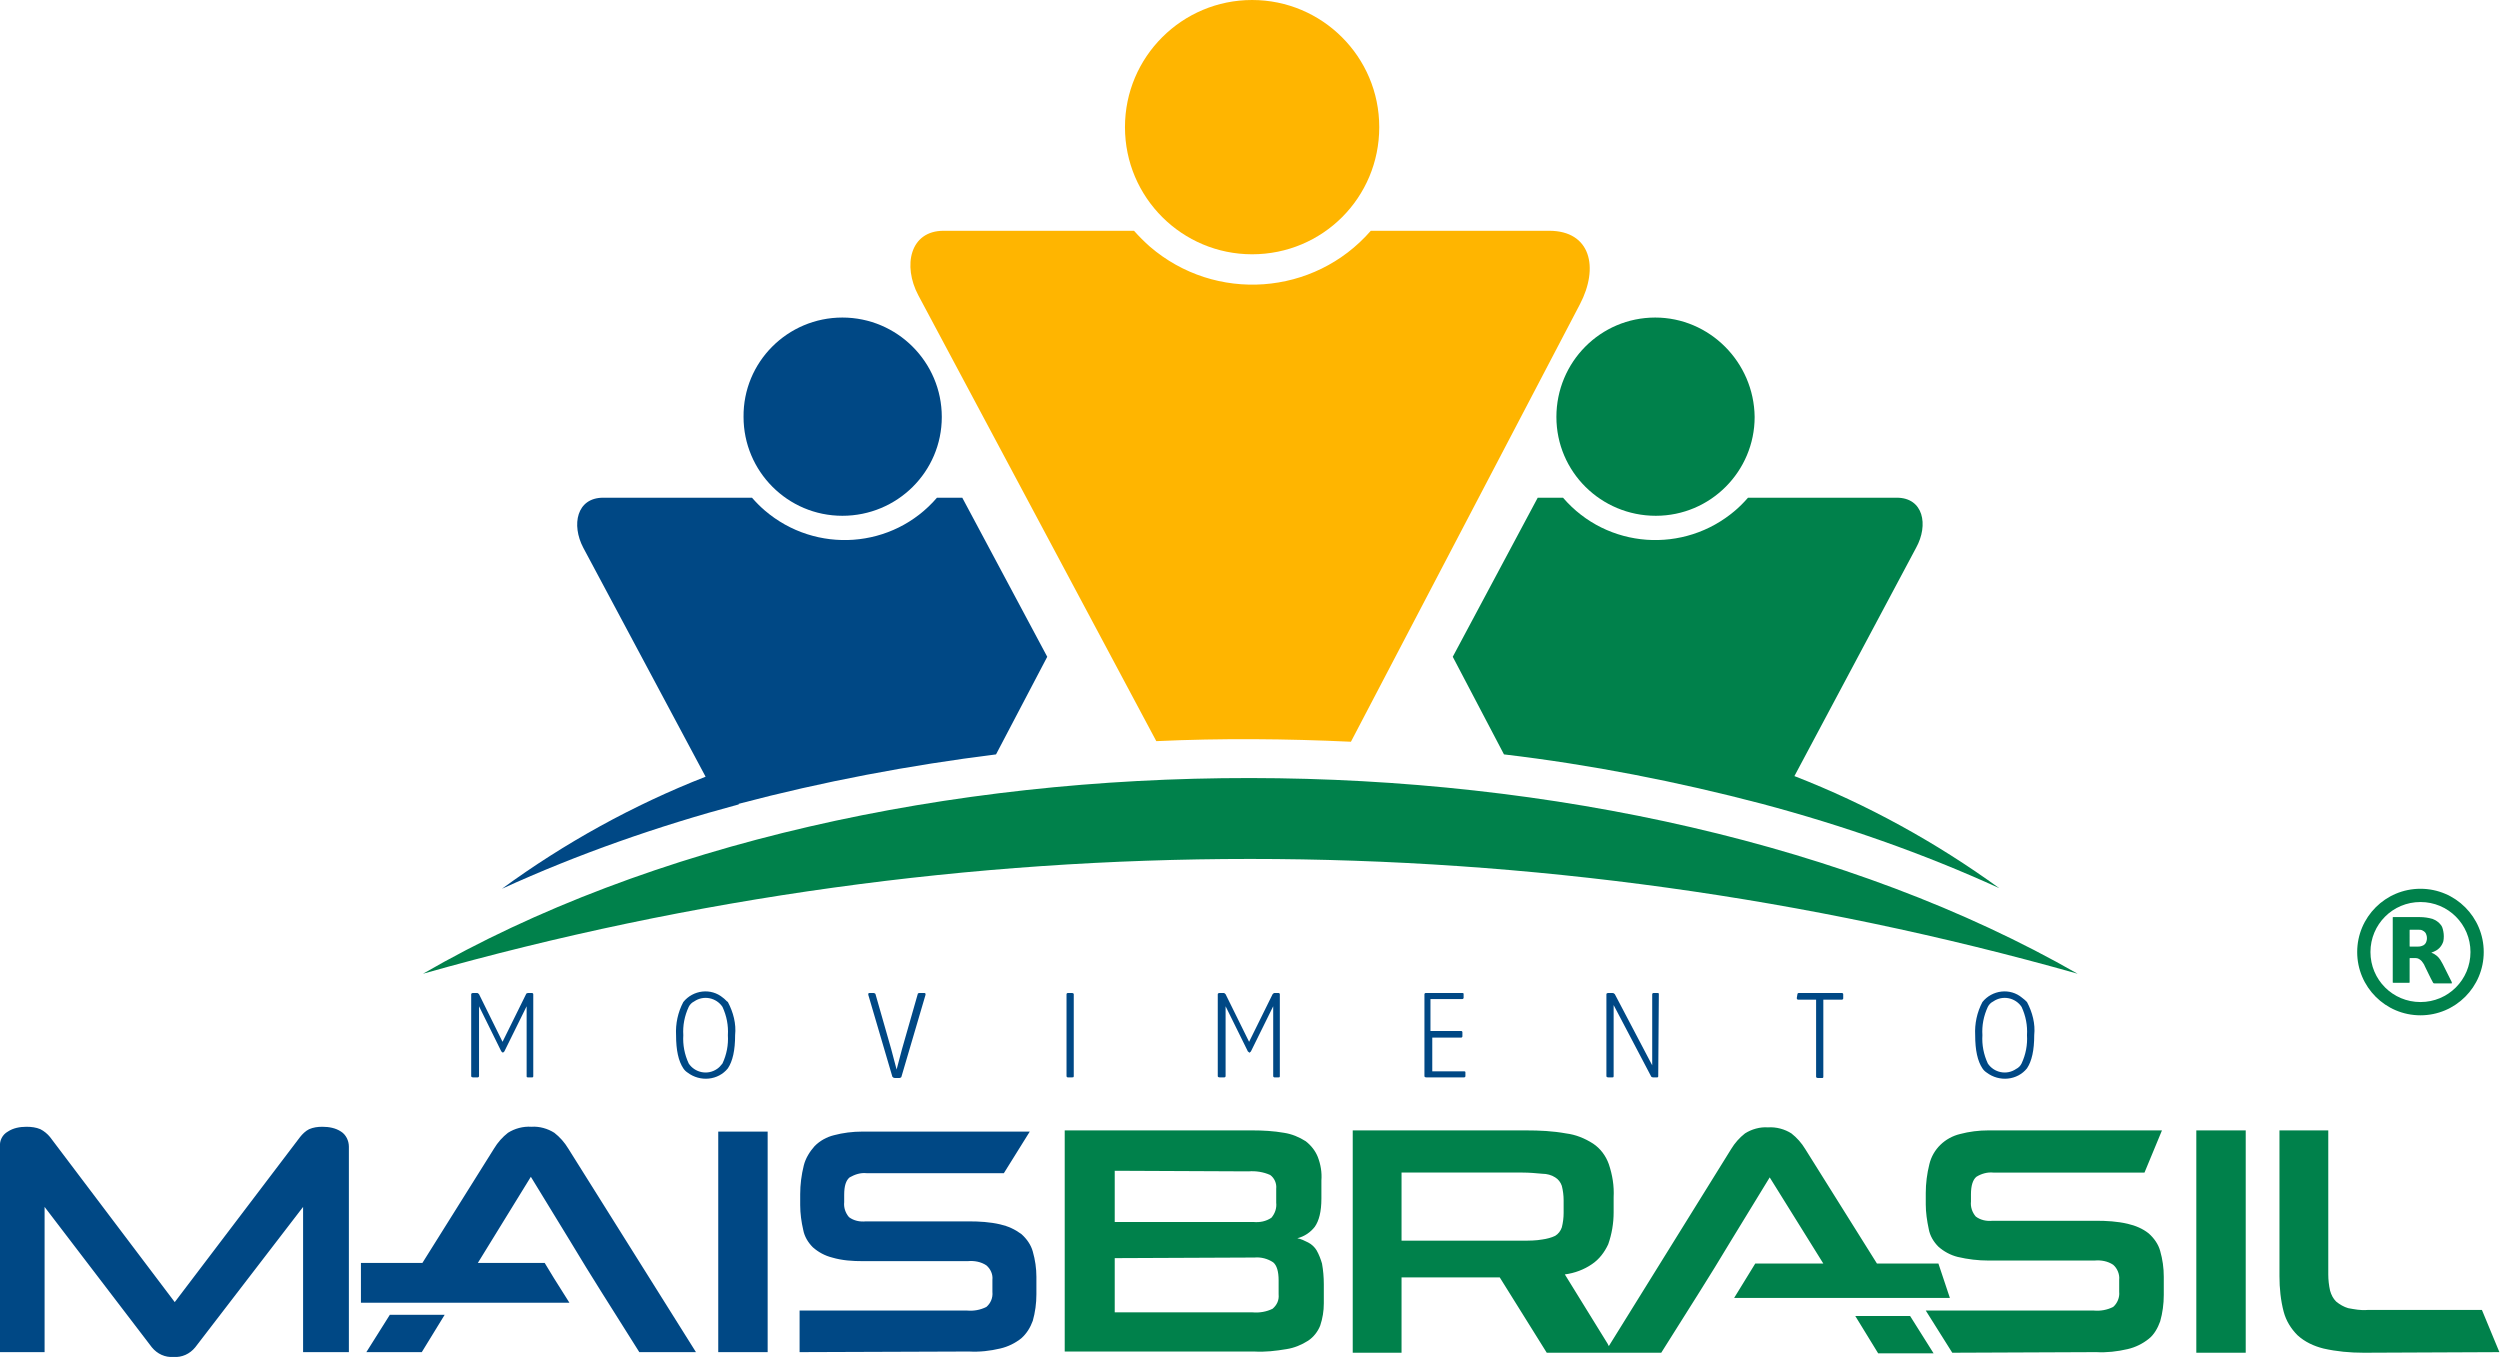 <?xml version="1.0" encoding="utf-8"?>
<!-- Generator: Adobe Illustrator 25.4.1, SVG Export Plug-In . SVG Version: 6.00 Build 0)  -->
<svg version="1.1" id="Camada_1" xmlns="http://www.w3.org/2000/svg" xmlns:xlink="http://www.w3.org/1999/xlink" x="0px" y="0px"
	 viewBox="0 0 414.9 225.2" style="enable-background:new 0 0 414.9 225.2;" xml:space="preserve">
<style type="text/css">
	.st0{fill-rule:evenodd;clip-rule:evenodd;fill:#004885;}
	.st1{fill-rule:evenodd;clip-rule:evenodd;fill:#FFB500;}
	.st2{fill-rule:evenodd;clip-rule:evenodd;fill:#00814B;}
	.st3{fill:#004885;}
	.st4{fill:#00814B;}
</style>
<g id="Camada_2_00000051350785841057878640000017844664820037219257_">
	<g id="Camada_1-2">
		<path class="st0" d="M139.8,52.7c9.1,0,16.5,7.4,16.5,16.5s-7.4,16.4-16.5,16.4s-16.4-7.4-16.4-16.4l0,0
			C123.3,60.1,130.7,52.7,139.8,52.7"/>
		<path class="st0" d="M159.7,82.6h-4.2c-7.3,8.5-20.1,9.4-28.6,2.1c-0.7-0.6-1.4-1.3-2.1-2.1h-24.7c-4.4,0-5.3,4.5-3.3,8.3l20.3,38
			c-12,4.7-23.4,11-33.8,18.6c12.7-5.8,25.9-10.4,39.3-14v-0.1c14-3.7,28.3-6.4,42.7-8.2l8.5-16.2L159.7,82.6z"/>
		<path class="st1" d="M257.1,38.3h-29.6c-9.4,10.8-25.8,12-36.7,2.6c-0.9-0.8-1.8-1.7-2.6-2.6h-31.6c-5.6,0-6.8,5.8-4.2,10.7
			l39.5,74c10.8-0.5,21.6-0.4,32.3,0.1l38-72.6C265.4,44.4,264,38.3,257.1,38.3"/>
		<path class="st1" d="M207.8,0c11.6,0,21.1,9.4,21.1,21.1s-9.4,21.1-21.1,21.1c-11.6,0-21.1-9.4-21.1-21.1c0,0,0,0,0,0
			C186.7,9.4,196.2,0,207.8,0"/>
		<path class="st2" d="M274.7,52.7c-9.1,0-16.4,7.4-16.4,16.5s7.4,16.4,16.5,16.4s16.4-7.4,16.4-16.4
			C291.1,60.1,283.7,52.7,274.7,52.7"/>
		<path class="st2" d="M255.2,82.6h4.2c7.3,8.5,20.1,9.4,28.6,2.1c0.7-0.6,1.4-1.3,2.1-2.1h24.7c4.4,0,5.3,4.5,3.2,8.3l-20.2,37.9
			c12.1,4.7,23.5,11,34,18.6c-12.7-5.8-25.9-10.4-39.4-14l0,0c-14.1-3.7-28.4-6.5-42.8-8.2l-8.5-16.2L255.2,82.6z"/>
		<path class="st2" d="M344.8,161.6c-89.8-25.4-184.9-25.4-274.6,0C145.5,118.1,269.5,118.5,344.8,161.6"/>
		<path class="st0" d="M73.8,218.2l-3.8,6.2h-9.2l3.9-6.2L73.8,218.2z M50.3,224.4v-24.1l-17.9,23.3c-0.9,1.1-2.2,1.7-3.6,1.6
			c-1.4,0.1-2.7-0.5-3.6-1.6L7.4,200.3v24.1H0v-34.1c-0.1-1,0.4-2,1.3-2.5c0.9-0.6,2-0.8,3.1-0.8c0.8,0,1.6,0.1,2.3,0.4
			c0.6,0.3,1.2,0.8,1.6,1.3l20.7,27.4l20.8-27.4c0.4-0.5,0.9-1,1.5-1.3c0.7-0.3,1.4-0.4,2.2-0.4c1.1,0,2.2,0.2,3.1,0.8
			c0.8,0.5,1.3,1.5,1.3,2.5v34.1H50.3z M119.2,187.8h8.2v36.6h-8.2V187.8z M90.4,209.6c1,1.7,1.7,2.8,4.1,6.6H59.9v-6.6h10.2
			l11.9-19c0.6-1,1.4-1.9,2.3-2.6c1.1-0.7,2.5-1.1,3.9-1c1.3-0.1,2.7,0.3,3.8,1c0.9,0.7,1.7,1.6,2.3,2.6l21.2,33.8h-9.4
			c-12.6-20-5-7.9-18-29.1l-8.8,14.3L90.4,209.6z M132.7,224.4v-6.9h27.8c1.1,0.1,2.2-0.1,3.2-0.6c0.7-0.6,1.1-1.5,1-2.5v-2
			c0.1-0.9-0.3-1.8-1-2.4c-0.9-0.6-2-0.8-3.1-0.7h-17.4c-1.7,0-3.4-0.1-5.1-0.6c-1.2-0.3-2.3-0.9-3.2-1.7c-0.8-0.8-1.4-1.8-1.6-2.9
			c-0.3-1.3-0.5-2.7-0.5-4.1v-1.8c0-1.6,0.2-3.2,0.6-4.8c0.3-1.2,1-2.3,1.8-3.2c0.9-0.9,2-1.5,3.2-1.8c1.5-0.4,3.1-0.6,4.7-0.6h27.8
			l-4.3,6.9h-22.8c-1-0.1-1.9,0.2-2.8,0.7c-0.6,0.5-0.9,1.4-0.9,2.9v1.2c-0.1,0.9,0.2,1.8,0.8,2.5c0.8,0.6,1.8,0.8,2.8,0.7h17.1
			c1.7,0,3.5,0.1,5.2,0.5c1.3,0.3,2.4,0.8,3.5,1.6c0.9,0.8,1.6,1.8,1.9,2.9c0.4,1.4,0.6,2.8,0.6,4.2v2.9c0,1.5-0.2,3-0.6,4.4
			c-0.4,1.1-1,2.1-1.9,2.9c-1,0.8-2.2,1.4-3.5,1.7c-1.7,0.4-3.4,0.6-5.2,0.5L132.7,224.4z"/>
		<path class="st2" d="M364.5,187.6h8.2v36.9h-8.2V187.6z M324,224.5l-4.4-7h27.9c1.1,0.1,2.2-0.1,3.2-0.6c0.7-0.6,1.1-1.6,1-2.5v-2
			c0.1-0.9-0.3-1.9-1-2.5c-0.9-0.6-2-0.8-3.1-0.7H330c-1.7,0-3.4-0.2-5.1-0.6c-1.2-0.3-2.3-0.9-3.2-1.7c-0.8-0.8-1.4-1.8-1.6-2.9
			c-0.3-1.4-0.5-2.8-0.5-4.1V198c0-1.6,0.2-3.2,0.6-4.8c0.6-2.5,2.6-4.4,5.1-5c1.5-0.4,3.1-0.6,4.7-0.6h28.8l-2.9,7h-25.1
			c-1-0.1-2,0.2-2.8,0.7c-0.6,0.5-0.9,1.5-0.9,2.9v1.2c-0.1,0.9,0.2,1.8,0.8,2.5c0.8,0.6,1.8,0.8,2.8,0.7h17.2
			c1.7,0,3.5,0.1,5.2,0.5c1.3,0.3,2.5,0.8,3.5,1.6c0.9,0.8,1.6,1.8,1.9,2.9c0.4,1.4,0.6,2.8,0.6,4.3v3c0,1.5-0.2,3-0.6,4.4
			c-0.4,1.1-1,2.2-1.9,2.9c-1,0.8-2.2,1.4-3.5,1.7c-1.7,0.4-3.5,0.6-5.2,0.5L324,224.5z M176.8,187.6h31c1.8,0,3.6,0.1,5.3,0.4
			c1.3,0.2,2.5,0.7,3.6,1.4c0.9,0.7,1.6,1.6,2,2.6c0.5,1.3,0.7,2.6,0.6,3.9v3c0,2.2-0.4,3.7-1.1,4.7c-0.7,0.9-1.7,1.6-2.9,1.9
			c0.6,0.1,1.2,0.4,1.8,0.7c0.6,0.3,1.1,0.8,1.4,1.3c0.4,0.7,0.7,1.5,0.9,2.2c0.2,1.1,0.3,2.3,0.3,3.4v3.2c0,1.3-0.2,2.5-0.6,3.7
			c-0.4,1-1.1,1.9-2,2.5c-1.1,0.7-2.3,1.2-3.6,1.4c-1.8,0.3-3.5,0.5-5.3,0.4h-31.5V187.6z M185,208.8v9h22.9
			c1.1,0.1,2.3-0.1,3.3-0.6c0.7-0.6,1.1-1.4,1-2.4v-2.3c0-1.5-0.3-2.5-0.9-3c-0.9-0.6-2-0.9-3.1-0.8L185,208.8z M185,194.3v8.5h23
			c1.1,0.1,2.1-0.1,3-0.7c0.6-0.7,0.9-1.6,0.8-2.5v-2.3c0.1-0.9-0.3-1.8-1-2.3c-1.1-0.5-2.4-0.7-3.6-0.6L185,194.3z M259.5,199.2
			c0-0.8-0.1-1.6-0.3-2.4c-0.2-0.6-0.6-1.1-1.1-1.4c-0.6-0.4-1.4-0.6-2.1-0.6c-1.1-0.1-2.2-0.2-3.3-0.2h-20.1v11.3h20.1
			c1.1,0,2.2,0,3.3-0.2c0.7-0.1,1.5-0.3,2.1-0.6c0.5-0.3,0.9-0.8,1.1-1.4c0.2-0.8,0.3-1.6,0.3-2.4L259.5,199.2z M291.3,209.7
			l-3.5,5.7h35.8l-1.9-5.7h-10.2l-11.9-19c-0.6-1-1.4-1.9-2.3-2.6c-1.1-0.7-2.5-1.1-3.9-1c-1.3-0.1-2.7,0.3-3.8,1
			c-0.9,0.7-1.7,1.6-2.3,2.6L267,223.4l-0.2-0.4l-7.1-11.5c1.6-0.2,3.2-0.8,4.5-1.7c1.2-0.8,2.1-2,2.7-3.3c0.6-1.7,0.9-3.5,0.9-5.3
			v-2.5c0.1-1.9-0.2-3.7-0.8-5.5c-0.5-1.4-1.4-2.6-2.6-3.4c-1.4-0.9-2.9-1.5-4.5-1.7c-2.2-0.4-4.4-0.5-6.6-0.5h-28.8v36.9h8.1V212
			h16.3l7.8,12.5h19c12.6-20,5-7.9,18-29.1l8.9,14.3L291.3,209.7z M307.9,218.4l3.8,6.2h9.2l-3.9-6.2H307.9z M392.3,224.5
			c-2.3,0-4.5-0.2-6.7-0.7c-1.6-0.4-3.1-1.1-4.3-2.2c-1.1-1.1-1.9-2.4-2.3-3.9c-0.5-1.9-0.7-3.9-0.7-5.9v-24.2h8.1v23.9
			c0,0.9,0.1,1.8,0.3,2.7c0.2,0.7,0.5,1.3,1,1.8c0.6,0.5,1.3,0.9,2,1.1c1.1,0.2,2.1,0.4,3.2,0.3h19l2.9,7L392.3,224.5z"/>
		<path class="st3" d="M83.2,174.5l-3.7-7.5v11.6c0,0.1-0.1,0.2-0.2,0.2c0,0,0,0-0.1,0h-0.7c-0.2,0-0.3-0.1-0.3-0.2V165
			c0-0.1,0.1-0.2,0.3-0.2h0.7c0.1,0,0.2,0.1,0.3,0.2l3.9,7.9l3.9-7.9c0-0.1,0.2-0.2,0.3-0.2h0.7c0.1,0,0.2,0.1,0.2,0.2c0,0,0,0,0,0
			v13.6c0,0.2-0.1,0.2-0.2,0.2h-0.7c-0.2,0-0.2-0.1-0.2-0.2V167l-3.7,7.5c-0.1,0.1-0.2,0.2-0.3,0.2
			C83.4,174.6,83.3,174.6,83.2,174.5"/>
		<path class="st3" d="M120.8,166.3c0.9,1.7,1.4,3.6,1.2,5.5c0,2.5-0.4,4.3-1.2,5.5c-1.6,2-4.6,2.3-6.7,0.7
			c-0.3-0.2-0.5-0.4-0.7-0.7c-0.8-1.2-1.2-3-1.2-5.5c-0.1-1.9,0.3-3.8,1.2-5.5c1.6-2,4.6-2.4,6.6-0.7
			C120.3,165.8,120.5,166.1,120.8,166.3 M119.9,176.5c0.7-1.5,1-3.1,0.9-4.7c0.1-1.6-0.2-3.2-0.9-4.7c-1-1.5-3.1-2-4.7-0.9
			c-0.4,0.2-0.7,0.5-0.9,0.9c-0.7,1.5-1,3.1-0.9,4.7c-0.1,1.6,0.2,3.2,0.9,4.7c1,1.5,3.1,2,4.7,0.9
			C119.3,177.2,119.6,176.9,119.9,176.5"/>
		<path class="st3" d="M148.5,178.9c-0.2,0-0.3-0.1-0.4-0.2l-4-13.6c0-0.2,0-0.3,0.2-0.3h0.7c0.1,0,0.3,0.1,0.3,0.2l2.6,9.1l0.9,3.4
			l0,0l0.9-3.4l2.6-9.1c0-0.1,0.1-0.2,0.3-0.2h0.8c0.2,0,0.2,0.1,0.2,0.3l-4,13.6c0,0.1-0.2,0.2-0.3,0.2H148.5z"/>
		<path class="st3" d="M177,165c0-0.1,0.1-0.2,0.2-0.2c0,0,0,0,0,0h0.7c0.2,0,0.3,0.1,0.3,0.2v13.6c0,0.2-0.1,0.2-0.3,0.2h-0.7
			c-0.1,0-0.2-0.1-0.2-0.2V165z"/>
		<path class="st3" d="M207.1,174.5l-3.7-7.5v11.6c0,0.1-0.1,0.2-0.2,0.2c0,0,0,0-0.1,0h-0.7c-0.2,0-0.3-0.1-0.3-0.2V165
			c0-0.1,0.1-0.2,0.3-0.2h0.7c0.1,0,0.2,0.1,0.3,0.2l3.9,7.9l3.9-7.9c0.1-0.1,0.2-0.2,0.3-0.2h0.7c0.1,0,0.2,0.1,0.2,0.2
			c0,0,0,0,0,0v13.6c0,0.2-0.1,0.2-0.2,0.2h-0.7c-0.1,0-0.2-0.1-0.2-0.2V167l-3.7,7.5c-0.1,0.1-0.2,0.2-0.3,0.2
			C207.3,174.6,207.2,174.6,207.1,174.5"/>
		<path class="st3" d="M237.7,172.2v5.6h5.3c0.2,0,0.2,0.1,0.2,0.2v0.6c0,0.1-0.1,0.2-0.2,0.2c0,0,0,0-0.1,0h-6.2
			c-0.2,0-0.3-0.1-0.3-0.2V165c0-0.1,0.1-0.2,0.2-0.2h6.1c0.2,0,0.2,0.1,0.2,0.2v0.6c0,0.1-0.1,0.2-0.2,0.2c0,0,0,0-0.1,0h-5.2v5.3
			h5.1c0.1,0,0.2,0.1,0.2,0.2c0,0,0,0,0,0.1v0.6c0,0.1-0.1,0.2-0.2,0.2c0,0,0,0-0.1,0L237.7,172.2z"/>
		<path class="st3" d="M275.2,178.6c0,0.2-0.1,0.2-0.2,0.2h-0.7c-0.1,0-0.3-0.1-0.3-0.2l-6.2-11.8v11.8c0,0.2-0.1,0.2-0.2,0.2h-0.7
			c-0.2,0-0.3-0.1-0.3-0.2V165c0-0.1,0.1-0.2,0.3-0.2h0.7c0.2,0,0.3,0.1,0.4,0.2l6.2,11.8V165c0-0.1,0.1-0.2,0.2-0.2h0.7
			c0.2,0,0.2,0.1,0.2,0.2L275.2,178.6z"/>
		<path class="st3" d="M298.3,165c0-0.1,0.1-0.2,0.2-0.2h7.2c0.1,0,0.2,0.1,0.2,0.2c0,0,0,0,0,0.1v0.6c0,0.1-0.1,0.2-0.2,0.2
			c0,0,0,0-0.1,0h-3v12.8c0,0.2-0.1,0.2-0.2,0.2h-0.7c-0.2,0-0.3-0.1-0.3-0.2v-12.8h-3c-0.1,0-0.2-0.1-0.2-0.2c0,0,0,0,0-0.1
			L298.3,165z"/>
		<path class="st3" d="M336.4,166.3c0.9,1.7,1.4,3.6,1.2,5.5c0,2.5-0.4,4.3-1.2,5.5c-1.6,2-4.6,2.3-6.7,0.7
			c-0.3-0.2-0.5-0.4-0.7-0.7c-0.8-1.2-1.2-3-1.2-5.5c-0.1-1.9,0.3-3.8,1.2-5.5c1.6-2,4.6-2.4,6.6-0.7
			C335.9,165.8,336.2,166.1,336.4,166.3 M335.5,176.5c0.7-1.5,1-3.1,0.9-4.7c0.1-1.6-0.2-3.2-0.9-4.7c-1-1.5-3.1-2-4.7-0.9
			c-0.4,0.2-0.7,0.5-0.9,0.9c-0.7,1.5-1,3.1-0.9,4.7c-0.1,1.6,0.2,3.2,0.9,4.7c1,1.5,3.1,2,4.7,0.9
			C335,177.2,335.3,176.9,335.5,176.5"/>
		<path class="st4" d="M401.7,147.5c5.8,0,10.5,4.7,10.5,10.5c0,5.8-4.7,10.5-10.5,10.5s-10.5-4.7-10.5-10.5c0,0,0,0,0,0
			C391.2,152.2,395.9,147.5,401.7,147.5z M410,158c0-4.6-3.7-8.3-8.3-8.3c-4.6,0-8.3,3.7-8.3,8.3c0,4.6,3.7,8.3,8.3,8.3l0,0
			C406.3,166.3,410,162.6,410,158C410,158,410,158,410,158z"/>
		<path class="st4" d="M403.5,158.1c0.6,0.2,1.2,0.7,1.5,1.2c0.1,0.2,0.3,0.5,0.4,0.7l1.5,3v0.1v0.1h-2.9c-0.1,0-0.1,0-0.2-0.1
			c-0.5-0.9-0.9-1.8-1.4-2.8c-0.1-0.3-0.3-0.5-0.5-0.8c-0.3-0.3-0.6-0.5-1-0.5c-0.3,0-0.6,0-0.9,0c-0.1,0-0.1,0-0.1,0.1v3.9
			c0,0.1,0,0.1-0.1,0.1h-2.6c-0.1,0-0.1,0-0.1-0.1v-10.7c0-0.1,0-0.1,0.1-0.1h4.4c0.7,0,1.4,0.1,2.1,0.3c0.5,0.2,1,0.5,1.3,0.9
			c0.3,0.3,0.4,0.7,0.5,1.2c0.1,0.5,0.1,1.1,0,1.6c-0.2,0.7-0.7,1.3-1.3,1.6C404,157.9,403.8,158,403.5,158.1z M399.9,155.7v1.3
			c0,0.1,0,0.1,0.1,0.1h1.1c0.3,0,0.5,0,0.8-0.1c0.4-0.1,0.7-0.4,0.8-0.8c0.1-0.3,0.1-0.7,0-1c-0.1-0.4-0.3-0.6-0.7-0.8
			c-0.2-0.1-0.4-0.1-0.6-0.1c-0.5,0-0.9,0-1.4,0c-0.1,0-0.1,0-0.1,0.1L399.9,155.7z"/>
	</g>
</g>
</svg>
